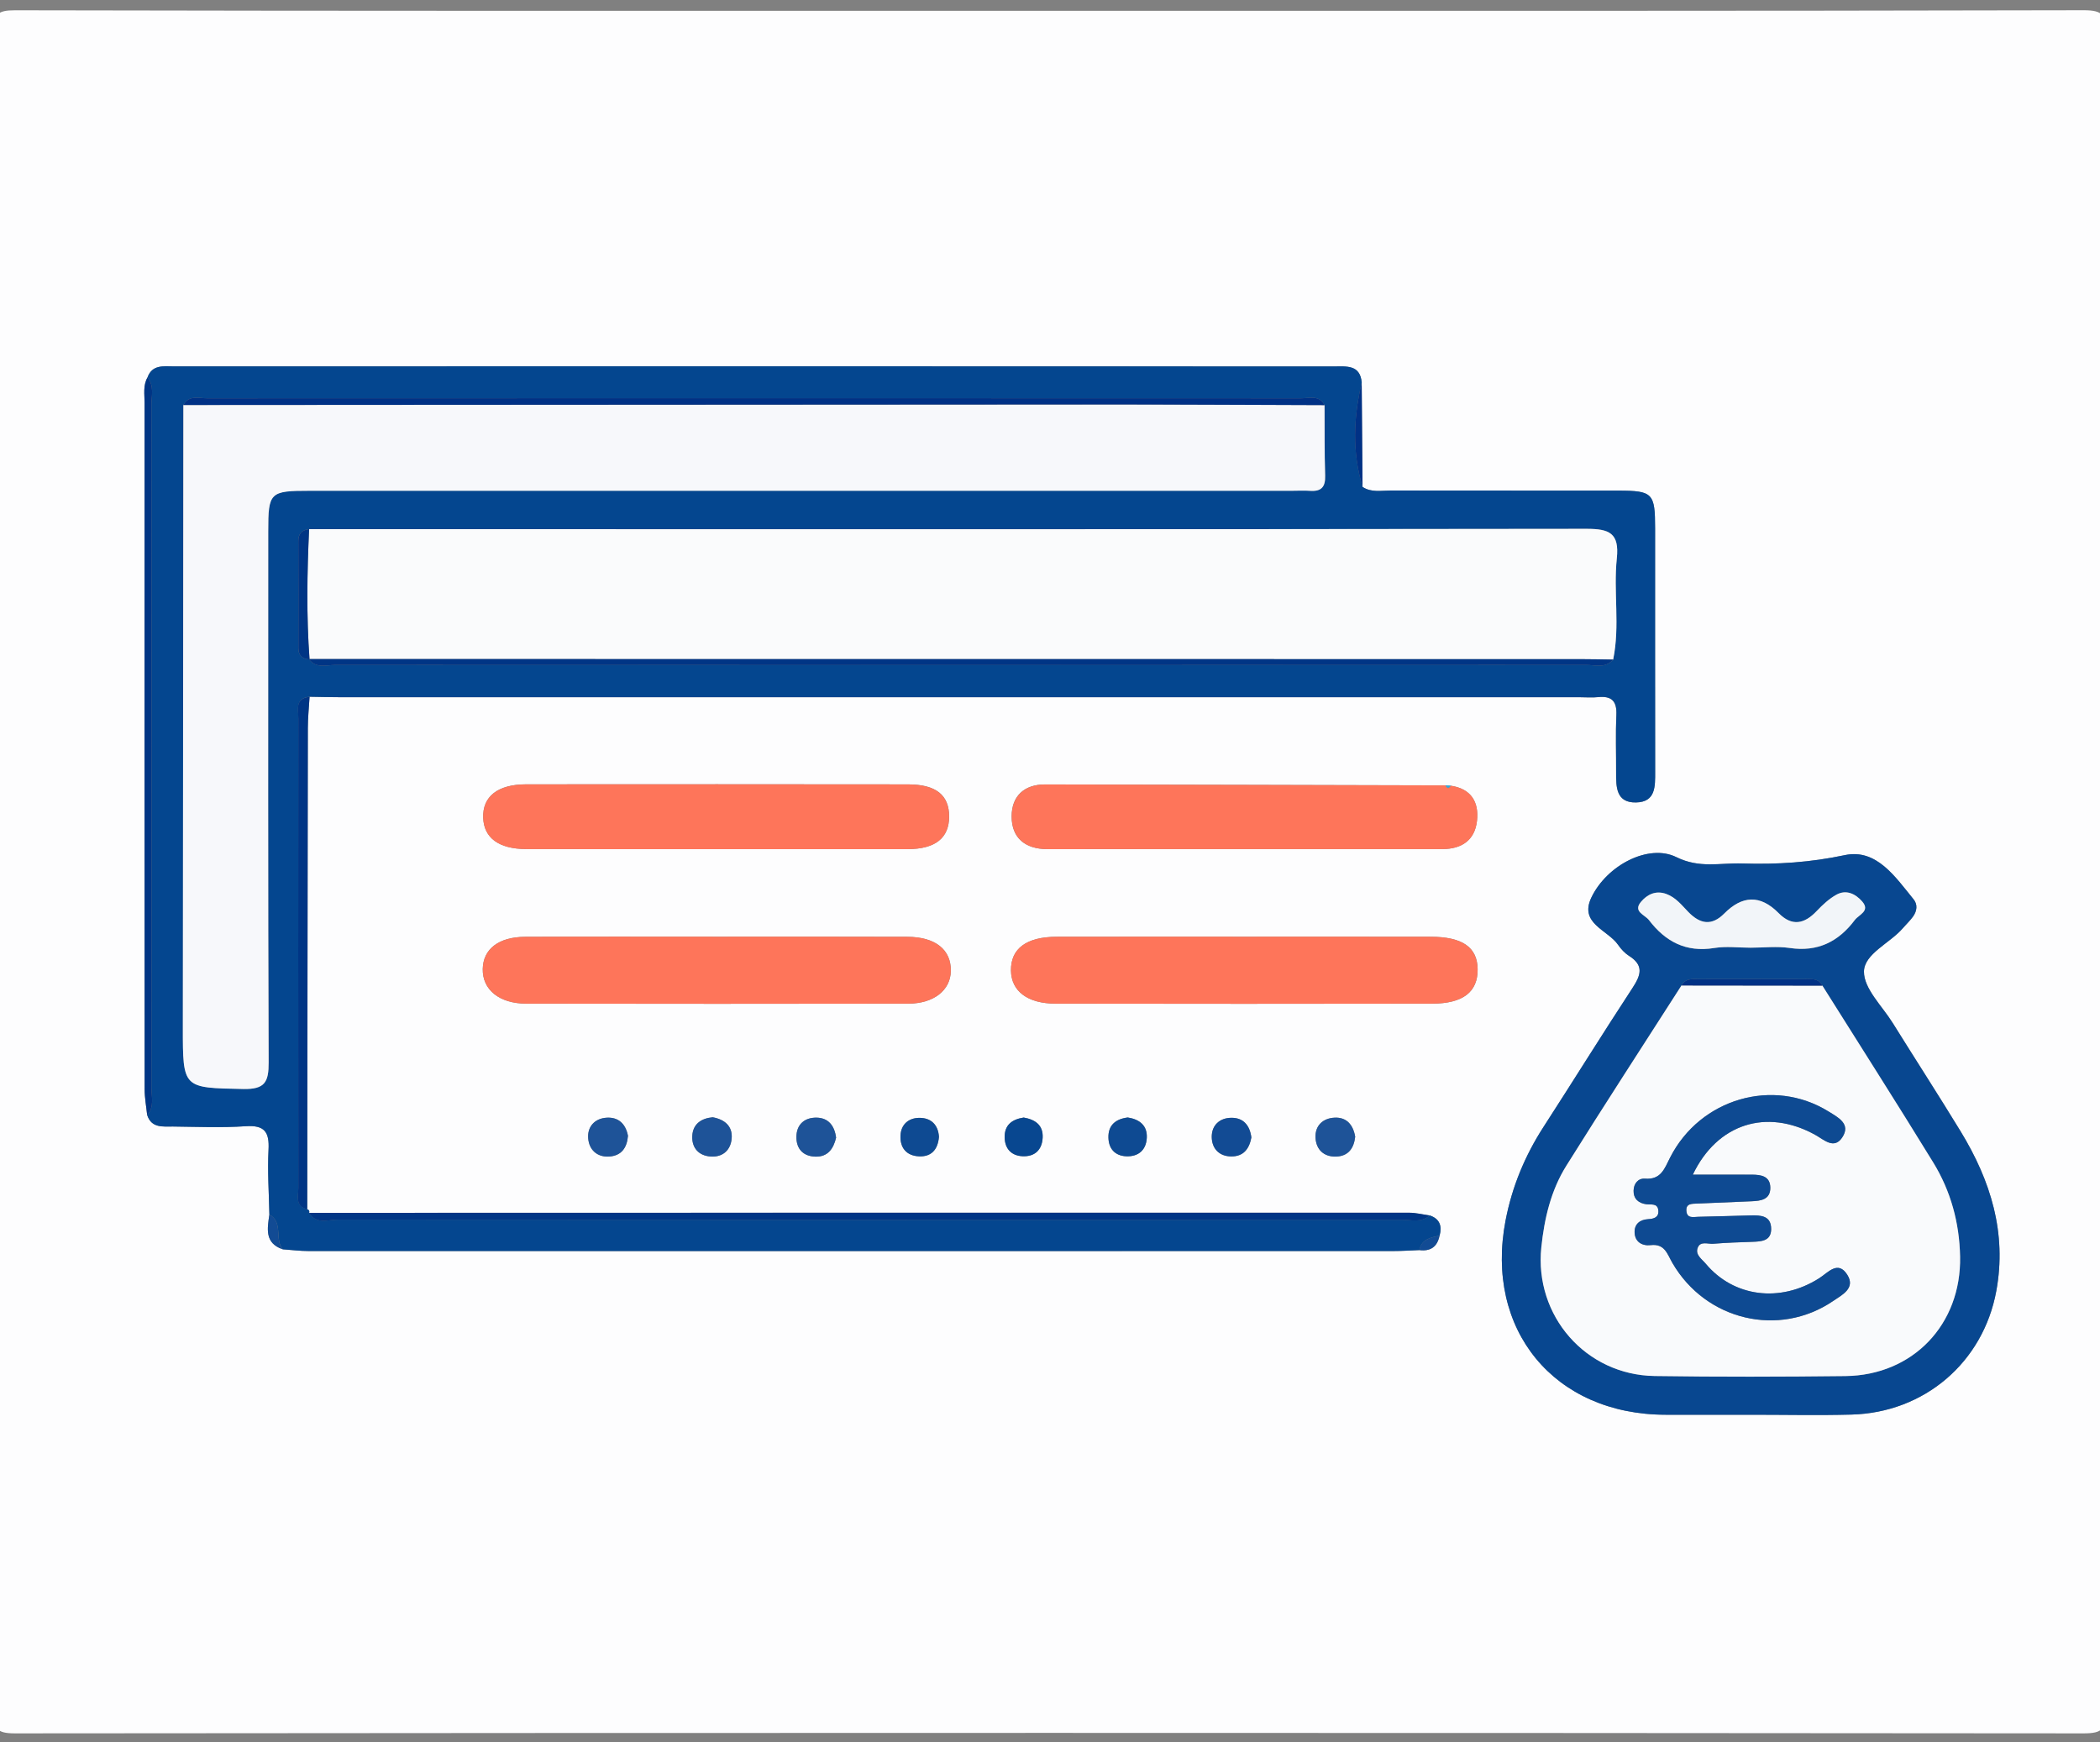 <?xml version="1.0" encoding="utf-8"?>
<!-- Generator: Adobe Illustrator 24.0.2, SVG Export Plug-In . SVG Version: 6.00 Build 0)  -->
<svg version="1.1" id="Livello_1" xmlns="http://www.w3.org/2000/svg" xmlns:xlink="http://www.w3.org/1999/xlink" x="0px" y="0px"
	 viewBox="0 0 399.69 331.65" style="enable-background:new 0 0 399.69 331.65;" xml:space="preserve">
<rect x="0" y="0" width="399.69" height="331.65" fill="#808080" stroke="none"/>
<style type="text/css">
	.st0{fill:#FDFDFE;}
	.st1{fill:#104B93;}
	.st2{fill:#47B2E2;}
	.st3{fill:#07448F;}
	.st4{fill:#0D4991;}
	.st5{fill:#0D4790;}
	.st6{fill:#0C4690;}
	.st7{fill:#0A458F;}
	.st8{fill:#003185;}
	.st9{fill:#20599B;}
	.st10{fill:#FAFBFD;}
	.st11{fill:#F7F9FB;}
	.st12{fill:#47B2E1;}
	.st13{fill:#F3F9FC;}
	.st14{fill:#084590;}
	.st15{fill:#48B3E2;}
	.st16{fill:#0D4891;}
	.st17{fill:#4BB4E2;}
	.st18{fill:#F5FAFC;}
	.st19{fill:#43B1E1;}
	.st20{fill:#0C4590;}
	.st21{fill:#06408E;}
	.st22{fill:#003183;}
	.st23{fill:#2E559A;}
	.st24{fill:#F6FBFD;}
	.st25{fill:#F9FAFC;}
	.st26{fill:#F8FAFB;}
	.st27{fill:#0B4790;}
	.st28{fill:#104A92;}
	.st29{fill:#0E4991;}
	.st30{fill:#4AB3E2;}
	.st31{fill:#F4F7FA;}
	.st32{fill:#043A8B;}
	.st33{fill:#002D82;}
	.st34{fill:#EFF3F7;}
	.st35{fill:#F9FBFC;}
	.st36{fill:#F1F5F8;}
	.st37{fill:#C2D2E4;}
	.st38{fill:#FEFEFE;}
	.st39{fill:#0C4890;}
	.st40{fill:#4AB4E3;}
	.st41{fill:#2DA8DF;}
	.st42{fill:#2B589B;}
	.st43{fill:#003585;}
	.st44{fill:#255096;}
	.st45{fill:#002D81;}
	.st46{fill:#F8F9FB;}
	.st47{fill:#0A4690;}
	.st48{fill:#013B88;}
	.st49{fill:#E4D031;}
	.st50{fill:#ED1C29;}
	.st51{fill:#58BE89;}
	.st52{fill:#FDFDFD;}
	.st53{fill:#3C495B;}
	.st54{fill:#DBC301;}
	.st55{fill:#3D4A5C;}
	.st56{fill:#404C5E;}
	.st57{fill:#3F4C5D;}
	.st58{fill:#47B2E3;}
	.st59{fill:#0C4B93;}
	.st60{fill:#FCFCFD;}
	.st61{fill:#084892;}
	.st62{fill:#084791;}
	.st63{fill:#465264;}
	.st64{fill:#02448F;}
	.st65{fill:#094892;}
	.st66{fill:#094992;}
	.st67{fill:#145197;}
	.st68{fill:#064690;}
	.st69{fill:#074791;}
	.st70{fill:#FBFCFD;}
	.st71{fill:#185398;}
	.st72{fill:#01428E;}
	.st73{fill:#FE755A;}
	.st74{fill:#094891;}
	.st75{fill:#0D4992;}
	.st76{fill:#003586;}
	.st77{fill:#2E5D9E;}
	.st78{fill:#124C94;}
	.st79{fill:#0F4A92;}
	.st80{fill:#0C4790;}
	.st81{fill:#31A8DE;}
	.st82{fill:#F5F7FA;}
	.st83{fill:#04468F;}
	.st84{fill:#084790;}
	.st85{fill:#1E5398;}
	.st86{fill:#124B94;}
	.st87{fill:#0E4A92;}
	.st88{fill:#32A9DE;}
	.st89{fill:#FAFBFC;}
	.st90{fill:#F7F8FB;}
	.st91{fill:#F2F5F9;}
	.st92{fill:#04438F;}
	.st93{fill:#2A5B9C;}
	.st94{fill:#00398A;}
	.st95{fill:#0A4991;}
	.st96{fill:#F8FAFC;}
	.st97{fill:#F3F6F9;}
	.st98{fill:#3A4659;}
	.st99{fill:#FCFCFC;}
	.st100{fill:#FAFAFA;}
	.st101{fill:#3B4759;}
	.st102{fill:#3E4A5C;}
	.st103{fill:#3E4B5D;}
	.st104{fill:#424E60;}
	.st105{fill:#8E95A0;}
	.st106{fill:#9097A2;}
	.st107{fill:#8C939E;}
	.st108{fill:#FCFDFD;}
	.st109{fill:#064691;}
	.st110{fill:#546982;}
	.st111{fill:#4474AB;}
	.st112{fill:#FDFEFE;}
</style>
<g>
	<path class="st0" d="M199.74,2.06c65.62,0,131.24,0.04,196.85-0.11c3.8-0.01,4.24,1.04,4.24,4.42c-0.1,106.4-0.1,212.8,0.01,319.2
		c0,3.49-0.59,4.38-4.29,4.37c-131.24-0.12-262.47-0.12-393.71,0c-3.57,0-4-0.92-3.99-4.16c0.1-106.57,0.1-213.13-0.01-319.7
		c0-3.33,0.55-4.13,4.04-4.12C68.5,2.1,134.12,2.06,199.74,2.06z M275.11,149.49c-25.39-0.06-50.78-0.14-76.18-0.18
		c-4-0.01-6.39,2.22-6.39,6.08c-0.01,4.17,2.64,6.23,6.8,6.23c25.06,0,50.13,0,75.19-0.01c3.64,0,6.17-1.66,6.58-5.38
		c0.4-3.58-1.13-6.11-5.01-6.68C275.78,149.54,275.44,149.51,275.11,149.49z M28.07,71.85c-0.87,1.54-0.55,3.24-0.55,4.87
		c-0.02,43.54-0.02,87.09,0.01,130.63c0,1.63,0.31,3.26,0.48,4.89c0.83,2.54,2.99,2.17,4.92,2.19c4.62,0.05,9.25,0.25,13.85-0.06
		c3.59-0.24,4.51,1.12,4.33,4.48c-0.22,4.1,0.08,8.22,0.16,12.34c-0.38,2.67-0.94,5.41,2.53,6.61c1.64,0.11,3.29,0.33,4.93,0.33
		c68.81,0.02,137.63,0.01,206.44,0c1.65,0,3.31-0.11,4.96-0.18c2.15,0.28,3.44-0.63,3.86-2.77c0.49-1.83,0.03-3.19-1.89-3.83
		c-1.3-0.18-2.6-0.51-3.89-0.51c-69.79-0.01-139.58,0.01-209.37,0.02c0.08-0.34-0.04-0.56-0.36-0.68
		c0.03-30.54,0.06-61.08,0.11-91.61c0-1.98,0.22-3.96,0.33-5.94c1.99,0.03,3.99,0.09,5.98,0.09c78.59,0,157.19,0,235.78,0
		c1.16,0,2.34,0.1,3.49-0.02c2.58-0.26,3.58,0.78,3.46,3.4c-0.16,3.65-0.03,7.3-0.05,10.96c-0.01,2.77,0.01,5.77,3.8,5.69
		c3.77-0.08,3.63-3.11,3.63-5.85c-0.02-15.44-0.01-30.88-0.01-46.32c0-6.68-0.45-7.17-6.97-7.18c-14.46-0.02-28.91,0.01-43.37-0.02
		c-1.79,0-3.67,0.41-5.34-0.69c-0.05-6.63-0.11-13.26-0.16-19.88c-0.31-3.43-2.95-3.05-5.2-3.05
		c-73.63-0.02-147.26-0.02-220.89-0.01C31.16,69.74,28.97,69.34,28.07,71.85z M333.46,269.29c6.31,0,12.62,0.14,18.93-0.03
		c13.87-0.37,25.07-9.93,27.57-23.53c2.03-11.04-1.09-21.01-6.77-30.34c-4.23-6.94-8.64-13.76-12.94-20.66
		c-2.01-3.24-5.51-6.54-5.48-9.79c0.03-3.38,4.92-5.39,7.4-8.26c0.65-0.75,1.38-1.43,1.95-2.23c0.73-1.03,0.91-2.27,0.1-3.26
		c-3.47-4.25-7.05-9.69-13.09-8.42c-6.58,1.39-12.81,1.8-19.51,1.59c-4.28-0.13-8.12,0.98-12.56-1.21
		c-5.26-2.6-13.21,1.52-16.16,7.67c-2.39,4.97,3.1,6.16,5.08,9.03c0.56,0.81,1.28,1.59,2.1,2.11c2.88,1.82,2.21,3.7,0.63,6.11
		c-5.72,8.74-11.23,17.62-16.9,26.39c-3.56,5.5-6.01,11.41-7.25,17.84c-4.01,20.83,9.27,36.97,30.47,36.99
		C322.5,269.3,327.98,269.29,333.46,269.29z M136.83,178.3c-12.28,0-24.57-0.04-36.85,0.02c-5.09,0.02-8.03,2.34-8.1,6.13
		c-0.07,3.92,3.13,6.58,8.28,6.59c24.24,0.04,48.47,0.04,72.71,0c4.88-0.01,8.05-2.57,8.1-6.24c0.06-4.03-2.93-6.46-8.28-6.48
		C160.74,178.27,148.78,178.3,136.83,178.3z M236.97,178.3c-11.94,0-23.88-0.02-35.82,0.01c-5.8,0.01-8.79,2.26-8.73,6.44
		c0.06,3.91,3.14,6.29,8.51,6.29c23.88,0.04,47.76,0.04,71.65,0c5.88-0.01,8.71-2.24,8.66-6.56c-0.05-4.17-2.89-6.16-8.93-6.17
		C260.52,178.28,248.75,178.3,236.97,178.3z M136.5,161.63c12.11,0,24.22,0.02,36.33-0.01c5.21-0.02,7.81-2.13,7.82-6.19
		c0-4.09-2.49-6.12-7.82-6.13c-24.22-0.03-48.44-0.03-72.66-0.01c-5.45,0-8.36,2.33-8.2,6.39c0.15,3.82,2.98,5.92,8.21,5.93
		C112.28,161.65,124.39,161.63,136.5,161.63z M159.13,216.56c-0.28-2.26-1.45-3.79-3.75-3.82c-2.24-0.02-3.77,1.28-3.8,3.63
		c-0.03,2.29,1.26,3.72,3.61,3.79C157.58,220.22,158.64,218.64,159.13,216.56z M119.52,216.2c-0.43-2.24-1.78-3.58-4.04-3.45
		c-2.28,0.13-3.71,1.72-3.53,3.92c0.17,2.14,1.64,3.62,4,3.47C118.3,219.99,119.34,218.44,119.52,216.2z M135.65,212.67
		c-2.16,0.19-3.78,1.27-3.89,3.57c-0.11,2.26,1.23,3.76,3.54,3.9c2.34,0.14,3.8-1.29,3.96-3.49
		C139.43,214.37,137.94,213.08,135.65,212.67z M238.17,216.51c-0.29-2.26-1.49-3.74-3.77-3.74c-2.25,0-3.79,1.42-3.77,3.65
		c0.02,2.15,1.35,3.68,3.71,3.7C236.7,220.14,237.78,218.64,238.17,216.51z M257.93,216.37c-0.39-2.29-1.66-3.75-3.95-3.63
		c-2.23,0.12-3.73,1.56-3.59,3.85c0.13,2.22,1.57,3.62,3.9,3.55C256.66,220.08,257.69,218.52,257.93,216.37z M178.71,216.4
		c-0.14-2.27-1.47-3.64-3.75-3.62c-2.01,0.02-3.47,1.22-3.57,3.37c-0.11,2.32,1.13,3.83,3.48,3.95
		C177.22,220.23,178.49,218.86,178.71,216.4z M214.65,212.71c-2.27,0.28-3.74,1.43-3.69,3.82c0.04,2.08,1.21,3.45,3.35,3.56
		c2.34,0.11,3.83-1.17,3.95-3.48C218.4,214.24,216.89,213.06,214.65,212.71z M194.83,212.72c-2.21,0.34-3.69,1.42-3.62,3.84
		c0.06,2.12,1.29,3.41,3.36,3.52c2.32,0.13,3.75-1.15,3.87-3.5C198.58,214.15,197.02,213.1,194.83,212.72z"/>
	<path class="st83" d="M51.27,231.19c-0.08-4.11-0.38-8.24-0.16-12.34c0.18-3.36-0.74-4.72-4.33-4.48
		c-4.6,0.31-9.23,0.11-13.85,0.06c-1.92-0.02-4.09,0.35-4.92-2.19c1.42-1.56,0.81-3.48,0.81-5.24c0.03-43.29,0.03-86.58,0-129.88
		c0-1.77,0.58-3.67-0.75-5.27c0.91-2.51,3.09-2.11,5.02-2.11c73.63-0.02,147.26-0.02,220.89,0.01c2.25,0,4.89-0.38,5.2,3.05
		c-1.56,6.64-1.85,13.27,0.16,19.88c1.66,1.11,3.54,0.69,5.34,0.69c14.46,0.03,28.91,0,43.37,0.02c6.52,0.01,6.97,0.49,6.97,7.18
		c0,15.44-0.01,30.88,0.01,46.32c0,2.75,0.14,5.77-3.63,5.85c-3.79,0.08-3.81-2.91-3.8-5.69c0.02-3.65-0.12-7.31,0.05-10.96
		c0.12-2.62-0.88-3.66-3.46-3.4c-1.15,0.12-2.32,0.02-3.49,0.02c-78.59,0-157.19,0-235.78,0c-1.99,0-3.99-0.06-5.98-0.09
		c-2.86,0.28-2.14,2.5-2.14,4.16c-0.03,29.77-0.03,59.55,0,89.32c0,1.52-0.7,3.48,1.69,4.07c0.33,0.12,0.45,0.34,0.36,0.68
		c1.35,2.27,3.59,1.3,5.42,1.3c67.54,0.05,135.07,0.05,202.61,0.02c1.76,0,3.68,0.61,5.24-0.82c1.91,0.64,2.37,2.01,1.89,3.83
		c-1.67,0.38-3.43,0.66-3.86,2.77c-1.65,0.06-3.31,0.18-4.96,0.18c-68.81,0.01-137.63,0.01-206.44,0c-1.64,0-3.29-0.21-4.93-0.33
		C52.2,235.88,53.97,232.68,51.27,231.19z M58.91,125.52l-0.12-0.07c1.35,1.86,3.35,1.12,5.06,1.12c79.35,0.04,158.69,0.04,238.04,0
		c1.73,0,3.7,0.69,5.13-1.02c1.34-6.39,0.03-12.89,0.7-19.28c0.51-4.8-1.42-5.62-5.79-5.61c-81.04,0.12-162.07,0.07-243.11,0.06
		c-1.37,0.15-2.05,0.88-2.05,2.28c0.01,6.78,0.01,13.56,0.01,20.34C56.78,124.77,57.53,125.44,58.91,125.52z M252.1,77.11
		c-1.02-1.97-2.89-1.3-4.43-1.3c-69.43-0.03-138.87-0.03-208.3,0c-1.55,0-3.41-0.66-4.46,1.27c-0.03,39.49-0.07,78.99-0.1,118.48
		c-0.01,11.67,0,11.46,11.5,11.71c4.13,0.09,4.84-1.32,4.83-5.06c-0.13-33.68-0.08-67.37-0.08-101.06c0-7.48,0.28-7.75,7.95-7.75
		c62.28,0,124.56,0,186.84,0c1.16,0,2.33-0.07,3.49,0.01c2.12,0.15,2.95-0.7,2.88-2.88C252.07,86.07,252.13,81.59,252.1,77.11z"/>
	<path class="st84" d="M333.46,269.29c-5.48,0-10.96,0.01-16.44,0c-21.2-0.02-34.48-16.16-30.47-36.99
		c1.24-6.43,3.69-12.34,7.25-17.84c5.67-8.77,11.17-17.65,16.9-26.39c1.58-2.41,2.25-4.29-0.63-6.11c-0.82-0.52-1.55-1.3-2.1-2.11
		c-1.98-2.87-7.47-4.06-5.08-9.03c2.96-6.15,10.9-10.27,16.16-7.67c4.43,2.19,8.27,1.07,12.56,1.21c6.71,0.21,12.94-0.2,19.51-1.59
		c6.03-1.28,9.62,4.17,13.09,8.42c0.81,0.99,0.64,2.23-0.1,3.26c-0.57,0.8-1.31,1.48-1.95,2.23c-2.48,2.87-7.37,4.88-7.4,8.26
		c-0.03,3.25,3.46,6.55,5.48,9.79c4.29,6.9,8.71,13.72,12.94,20.66c5.69,9.33,8.8,19.3,6.77,30.34
		c-2.5,13.6-13.69,23.17-27.57,23.53C346.08,269.43,339.77,269.29,333.46,269.29z M346.85,187.61c-0.77-1.5-2.2-1.22-3.48-1.23
		c-6.61-0.02-13.21-0.02-19.82,0c-1.28,0-2.7-0.27-3.51,1.19c-7.32,11.43-14.72,22.8-21.91,34.3c-2.94,4.7-4.19,10.05-4.77,15.54
		c-1.36,13.03,8.45,24.31,21.57,24.5c12.1,0.17,24.21,0.15,36.31,0.01c12.87-0.15,22.07-9.85,21.82-22.73
		c-0.13-6.43-1.78-12.49-5.12-17.94C361.02,209.97,353.89,198.82,346.85,187.61z M333.19,180.39c2.48,0,5.01-0.3,7.44,0.06
		c5.33,0.8,9.3-1.2,12.4-5.33c0.78-1.03,2.99-1.7,1.39-3.53c-1.26-1.44-3.02-2.31-4.88-1.29c-1.41,0.78-2.66,1.94-3.78,3.13
		c-2.35,2.48-4.71,2.95-7.24,0.38c-3.49-3.54-6.92-3.36-10.34,0.08c-2.39,2.41-4.59,2.03-6.83-0.28c-1.25-1.29-2.38-2.77-4.18-3.43
		c-2.03-0.75-3.68,0.09-4.86,1.51c-1.54,1.86,0.76,2.43,1.54,3.46c3.12,4.09,7.05,6.18,12.4,5.31
		C328.5,180.09,330.87,180.39,333.19,180.39z"/>
	<path class="st73" d="M136.83,178.3c11.95,0,23.91-0.03,35.86,0.02c5.35,0.02,8.34,2.45,8.28,6.48c-0.05,3.67-3.22,6.23-8.1,6.24
		c-24.24,0.04-48.47,0.04-72.71,0c-5.15-0.01-8.35-2.67-8.28-6.59c0.07-3.79,3.01-6.11,8.1-6.13
		C112.26,178.26,124.55,178.3,136.83,178.3z"/>
	<path class="st73" d="M236.97,178.3c11.78,0,23.55-0.02,35.33,0.01c6.04,0.01,8.88,2.01,8.93,6.17c0.05,4.32-2.77,6.55-8.66,6.56
		c-23.88,0.04-47.76,0.04-71.65,0c-5.37-0.01-8.45-2.39-8.51-6.29c-0.06-4.18,2.93-6.43,8.73-6.44
		C213.09,178.28,225.03,178.3,236.97,178.3z"/>
	<path class="st73" d="M276.11,149.56c3.89,0.56,5.41,3.09,5.01,6.68c-0.41,3.72-2.94,5.38-6.58,5.38
		c-25.06,0.01-50.13,0.02-75.19,0.01c-4.16,0-6.8-2.07-6.8-6.23c0.01-3.86,2.4-6.09,6.39-6.08c25.39,0.04,50.78,0.12,76.18,0.18
		C275.41,150.05,275.74,150.13,276.11,149.56z"/>
	<path class="st73" d="M136.5,161.63c-12.11,0-24.22,0.02-36.33-0.01c-5.23-0.01-8.06-2.11-8.21-5.93c-0.16-4.06,2.75-6.39,8.2-6.39
		c24.22-0.02,48.44-0.02,72.66,0.01c5.33,0.01,7.83,2.04,7.82,6.13c0,4.05-2.6,6.17-7.82,6.19
		C160.72,161.65,148.61,161.63,136.5,161.63z"/>
	<path class="st43" d="M272.1,231.36c-1.56,1.44-3.48,0.82-5.24,0.82c-67.54,0.03-135.07,0.03-202.61-0.02
		c-1.83,0-4.06,0.97-5.42-1.3c69.79-0.02,139.58-0.03,209.37-0.02C269.5,230.84,270.8,231.18,272.1,231.36z"/>
	<path class="st43" d="M58.47,230.19c-2.38-0.59-1.69-2.55-1.69-4.07c-0.03-29.77-0.03-59.55,0-89.32c0-1.67-0.72-3.88,2.14-4.16
		c-0.12,1.98-0.33,3.96-0.33,5.94C58.53,169.11,58.51,199.65,58.47,230.19z"/>
	<path class="st43" d="M28.07,71.85c1.33,1.6,0.75,3.5,0.75,5.27c0.03,43.29,0.03,86.58,0,129.88c0,1.76,0.61,3.68-0.81,5.24
		c-0.17-1.63-0.48-3.26-0.48-4.89c-0.03-43.54-0.02-87.09-0.01-130.63C27.52,75.08,27.19,73.39,28.07,71.85z"/>
	<path class="st85" d="M159.13,216.56c-0.5,2.08-1.56,3.67-3.94,3.6c-2.35-0.07-3.64-1.5-3.61-3.79c0.03-2.34,1.56-3.65,3.8-3.63
		C157.68,212.76,158.85,214.3,159.13,216.56z"/>
	<path class="st85" d="M119.52,216.2c-0.18,2.24-1.22,3.79-3.57,3.94c-2.36,0.15-3.83-1.33-4-3.47c-0.18-2.21,1.25-3.79,3.53-3.92
		C117.74,212.62,119.1,213.96,119.52,216.2z"/>
	<path class="st85" d="M135.65,212.67c2.29,0.42,3.78,1.7,3.61,3.98c-0.16,2.2-1.62,3.63-3.96,3.49c-2.31-0.14-3.64-1.64-3.54-3.9
		C131.87,213.94,133.49,212.86,135.65,212.67z"/>
	<path class="st86" d="M238.17,216.51c-0.39,2.13-1.47,3.63-3.83,3.61c-2.35-0.02-3.69-1.55-3.71-3.7
		c-0.02-2.24,1.52-3.65,3.77-3.65C236.68,212.76,237.88,214.24,238.17,216.51z"/>
	<path class="st85" d="M257.93,216.37c-0.24,2.15-1.27,3.71-3.65,3.78c-2.33,0.07-3.77-1.34-3.9-3.55
		c-0.13-2.29,1.36-3.73,3.59-3.85C256.28,212.62,257.54,214.08,257.93,216.37z"/>
	<path class="st87" d="M178.71,216.4c-0.21,2.46-1.48,3.83-3.84,3.7c-2.34-0.12-3.59-1.62-3.48-3.95c0.1-2.15,1.56-3.35,3.57-3.37
		C177.24,212.77,178.57,214.14,178.71,216.4z"/>
	<path class="st87" d="M214.65,212.71c2.24,0.35,3.75,1.53,3.62,3.9c-0.13,2.31-1.62,3.6-3.95,3.48c-2.14-0.1-3.31-1.48-3.35-3.56
		C210.91,214.14,212.37,212.99,214.65,212.71z"/>
	<path class="st84" d="M194.84,212.72c2.18,0.38,3.74,1.43,3.61,3.86c-0.13,2.35-1.56,3.63-3.87,3.5c-2.07-0.11-3.3-1.4-3.36-3.52
		C191.14,214.14,192.62,213.06,194.84,212.72z"/>
	<path class="st8" d="M259.33,92.68c-2.01-6.61-1.72-13.24-0.16-19.88C259.22,79.43,259.28,86.06,259.33,92.68z"/>
	<path class="st86" d="M51.27,231.19c2.71,1.49,0.93,4.69,2.53,6.61C50.32,236.6,50.89,233.86,51.27,231.19z"/>
	<path class="st86" d="M270.13,237.95c0.43-2.11,2.19-2.38,3.86-2.77C273.57,237.32,272.27,238.23,270.13,237.95z"/>
	<path class="st88" d="M276.11,149.56c-0.37,0.57-0.7,0.49-0.99-0.07C275.44,149.51,275.78,149.54,276.11,149.56z"/>
	<path class="st89" d="M58.83,100.72c81.04,0.01,162.07,0.05,243.11-0.06c4.37-0.01,6.29,0.81,5.79,5.61
		c-0.67,6.39,0.63,12.89-0.7,19.28c-1.99-0.03-3.99-0.08-5.98-0.08c-80.75-0.01-161.5-0.01-242.25-0.02c0,0,0.12,0.07,0.12,0.07
		C58.3,117.26,58.45,108.99,58.83,100.72z"/>
	<path class="st90" d="M252.1,77.11c0.03,4.48-0.03,8.96,0.11,13.44c0.07,2.18-0.76,3.03-2.88,2.88c-1.16-0.08-2.32-0.01-3.49-0.01
		c-62.28,0-124.56,0-186.84,0c-7.67,0-7.95,0.27-7.95,7.75c0,33.69-0.06,67.37,0.08,101.06c0.01,3.73-0.7,5.14-4.83,5.06
		c-11.49-0.24-11.51-0.04-11.5-11.71c0.03-39.49,0.07-78.99,0.1-118.48c57.79-0.04,115.57-0.08,173.36-0.1
		C222.88,76.98,237.49,77.06,252.1,77.11z"/>
	<path class="st43" d="M58.78,125.45c80.75,0.01,161.5,0.01,242.25,0.02c1.99,0,3.99,0.05,5.98,0.08c-1.43,1.71-3.4,1.02-5.13,1.02
		c-79.35,0.03-158.69,0.03-238.04,0C62.13,126.57,60.14,127.31,58.78,125.45z"/>
	<path class="st8" d="M252.1,77.11c-14.61-0.04-29.22-0.13-43.83-0.13C150.48,77,92.69,77.05,34.91,77.08
		c1.05-1.93,2.91-1.27,4.46-1.27c69.43-0.03,138.87-0.03,208.3,0C249.21,75.81,251.08,75.14,252.1,77.11z"/>
	<path class="st43" d="M58.83,100.72c-0.38,8.27-0.52,16.53,0.08,24.8c-1.37-0.08-2.12-0.75-2.12-2.17c0-6.78,0.01-13.56-0.01-20.34
		C56.77,101.6,57.46,100.87,58.83,100.72z"/>
	<path class="st25" d="M346.85,187.61c7.04,11.21,14.17,22.37,21.09,33.65c3.35,5.45,5,11.51,5.12,17.94
		c0.25,12.88-8.95,22.58-21.82,22.73c-12.1,0.14-24.21,0.17-36.31-0.01c-13.12-0.19-22.93-11.47-21.57-24.5
		c0.57-5.49,1.83-10.85,4.77-15.54c7.19-11.5,14.59-22.88,21.91-34.3C328.98,187.59,337.91,187.6,346.85,187.61z M322.19,223.59
		c4.63-9.7,14.03-12.69,23.28-7.58c1.69,0.93,3.6,2.86,5.16,0.5c1.71-2.58-0.82-3.82-2.6-4.93c-10.51-6.52-24.42-2.51-30.16,8.76
		c-1.07,2.11-1.73,4.27-4.79,4.02c-1.28-0.1-2.14,0.93-2.16,2.26c-0.04,1.57,0.93,2.41,2.43,2.61c0.92,0.12,2.15-0.26,2.28,1.19
		c0.12,1.33-0.87,1.59-1.95,1.65c-1.55,0.09-2.59,0.92-2.57,2.46c0.03,1.85,1.41,2.67,3.05,2.48c2.71-0.31,3.16,1.71,4.15,3.4
		c6.36,10.95,20.28,14.24,30.58,7.24c1.72-1.17,4.31-2.43,2.71-4.98c-1.78-2.84-3.67-0.42-5.38,0.66
		c-7.41,4.7-16.26,3.57-21.58-2.79c-0.71-0.85-1.95-1.64-1.56-2.91c0.46-1.49,1.96-0.79,3-0.88c2.48-0.2,4.96-0.29,7.45-0.37
		c1.74-0.06,3.58-0.16,3.57-2.44c0-2.57-2.01-2.63-3.92-2.58c-3.32,0.08-6.63,0.18-9.95,0.26c-0.93,0.02-2.13,0.37-2.26-1.09
		c-0.14-1.48,1.07-1.38,2.02-1.43c3.48-0.16,6.96-0.29,10.43-0.44c1.75-0.07,3.53-0.33,3.52-2.57c-0.01-2.24-1.79-2.49-3.55-2.49
		C329.76,223.58,326.13,223.59,322.19,223.59z"/>
	<path class="st91" d="M333.19,180.39c-2.32,0-4.68-0.31-6.94,0.06c-5.36,0.87-9.28-1.22-12.4-5.31c-0.78-1.03-3.09-1.6-1.54-3.46
		c1.18-1.42,2.84-2.26,4.86-1.51c1.8,0.66,2.92,2.14,4.18,3.43c2.24,2.3,4.45,2.68,6.83,0.28c3.41-3.44,6.85-3.62,10.34-0.08
		c2.53,2.57,4.89,2.1,7.24-0.38c1.12-1.18,2.37-2.35,3.78-3.13c1.85-1.02,3.62-0.15,4.88,1.29c1.6,1.84-0.61,2.5-1.39,3.53
		c-3.1,4.13-7.06,6.13-12.4,5.33C338.2,180.09,335.67,180.39,333.19,180.39z"/>
	<path class="st8" d="M346.85,187.61c-8.93-0.01-17.87-0.02-26.8-0.03c0.8-1.47,2.22-1.19,3.51-1.19c6.61-0.02,13.21-0.02,19.82,0
		C344.65,186.38,346.08,186.11,346.85,187.61z"/>
	<path class="st87" d="M322.19,223.59c3.93,0,7.57-0.01,11.2,0c1.76,0,3.53,0.25,3.55,2.49c0.01,2.24-1.77,2.49-3.52,2.57
		c-3.48,0.15-6.96,0.28-10.43,0.44c-0.95,0.04-2.16-0.05-2.02,1.43c0.13,1.46,1.33,1.11,2.26,1.09c3.32-0.07,6.63-0.17,9.95-0.26
		c1.91-0.05,3.92,0.01,3.92,2.58c0,2.28-1.83,2.38-3.57,2.44c-2.49,0.08-4.97,0.17-7.45,0.37c-1.04,0.09-2.53-0.62-3,0.88
		c-0.4,1.27,0.85,2.06,1.56,2.91c5.32,6.37,14.17,7.49,21.58,2.79c1.71-1.08,3.6-3.5,5.38-0.66c1.6,2.55-0.99,3.81-2.71,4.98
		c-10.3,7-24.22,3.71-30.58-7.24c-0.98-1.7-1.44-3.72-4.15-3.4c-1.64,0.19-3.02-0.63-3.05-2.48c-0.02-1.54,1.02-2.37,2.57-2.46
		c1.08-0.06,2.06-0.32,1.95-1.65c-0.13-1.45-1.36-1.07-2.28-1.19c-1.51-0.2-2.47-1.04-2.43-2.61c0.03-1.33,0.88-2.36,2.16-2.26
		c3.06,0.24,3.72-1.91,4.79-4.02c5.74-11.26,19.65-15.28,30.16-8.76c1.79,1.11,4.31,2.35,2.6,4.93c-1.56,2.36-3.47,0.43-5.16-0.5
		C336.22,210.9,326.82,213.89,322.19,223.59z"/>
</g>
</svg>
